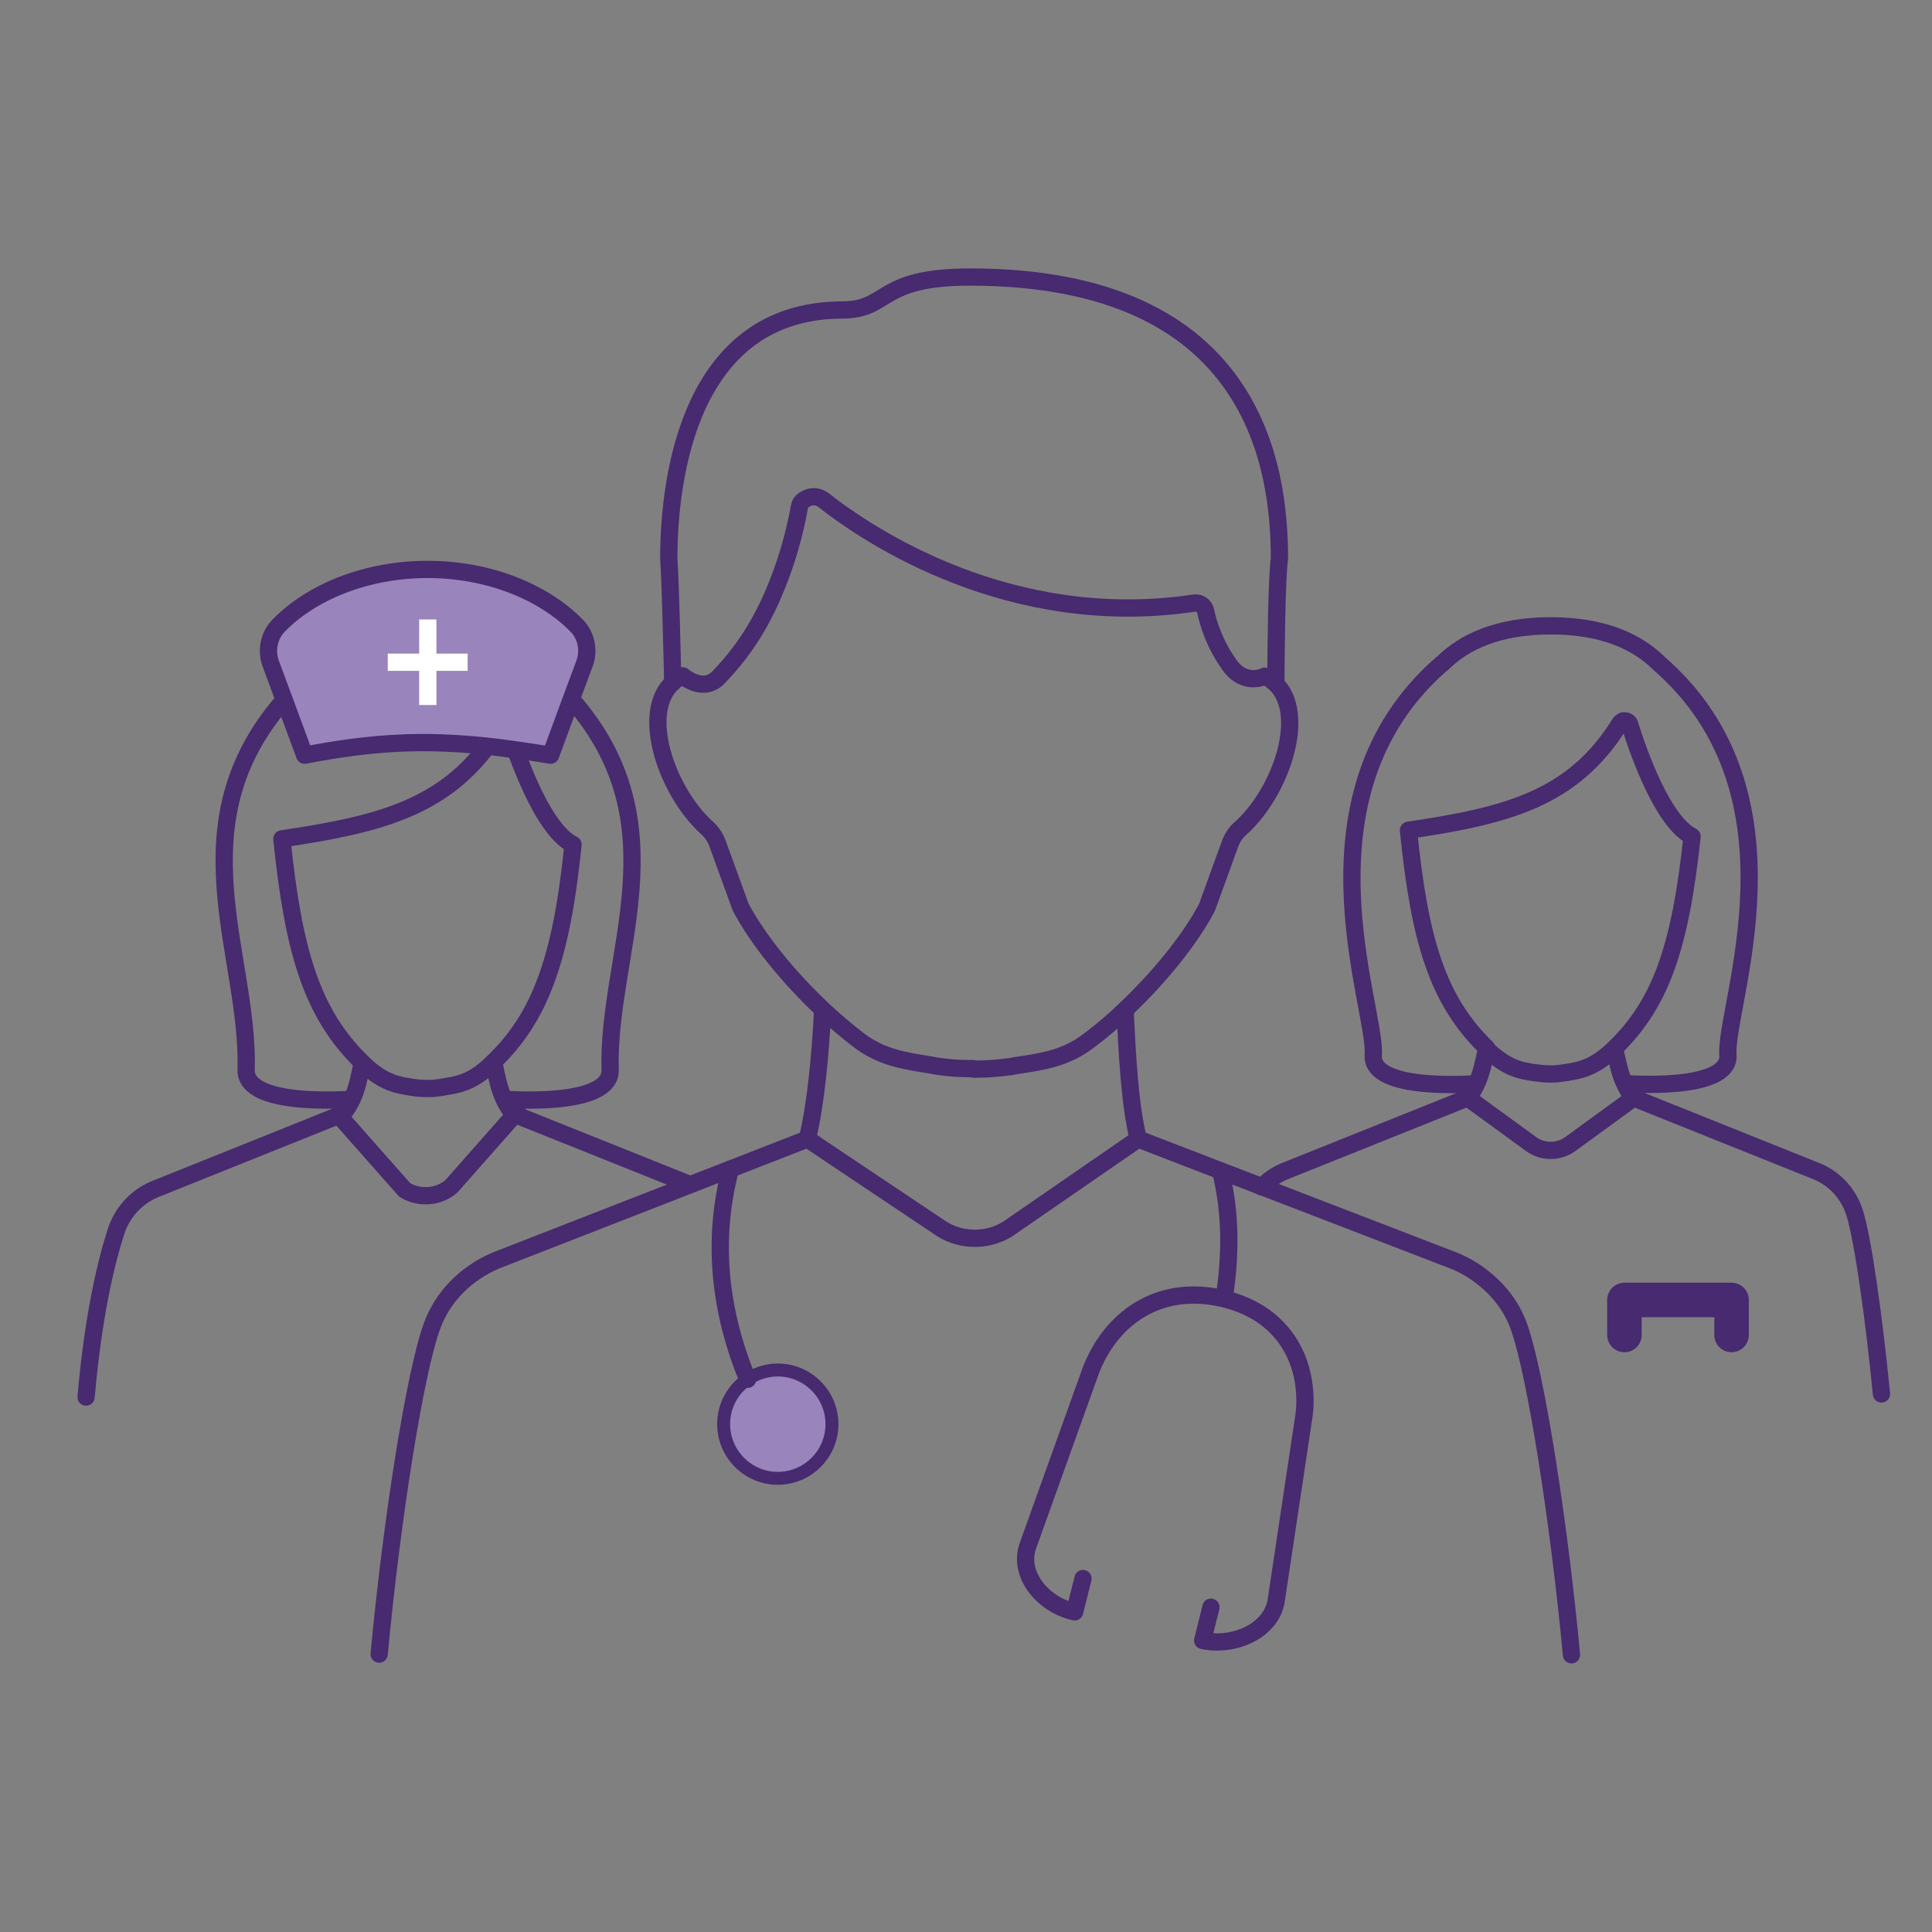 <?xml version="1.0" encoding="UTF-8"?>
<svg id="Capa_1" data-name="Capa 1" xmlns="http://www.w3.org/2000/svg" viewBox="0 0 112 112">
  <rect x="0" y="0" width="112" height="112" fill="#808080" stroke="none"/>
  <defs>
    <style>
      .cls-1 {
        stroke-width: .75px;
      }

      .cls-1, .cls-2, .cls-3, .cls-4 {
        stroke: #472a6f;
        stroke-linecap: round;
        stroke-linejoin: round;
      }

      .cls-1, .cls-4 {
        fill: #9984bb;
      }

      .cls-2, .cls-3 {
        fill: none;
      }

      .cls-3 {
        stroke-width: 2px;
      }

      .cls-5 {
        fill: #472a6f;
        stroke: #fff;
        stroke-miterlimit: 10;
      }
    </style>
  </defs>
  <path class="cls-2" d="M28.63,61.61c.18.88.31,1.53.59,2.11.13.29.3.56.52.84l.12.05,10.06,4.03M28.25,43.26c-2.74,3.66-6.53,4.57-11.91,5.37h0c.67,6.52,1.73,10.13,4.66,12.97.12.12.25.24.37.35.73.6,1.31.89,2.2,1.03,0,0,.07,0,.18.03.41.07.64.09,1.05.09.2,0,.37,0,.52-.03.16-.01.33-.04.52-.08.1-.01.18-.03.18-.03.89-.14,1.47-.42,2.2-1.03.13-.12.25-.24.37-.35,1.39-1.33,2.36-2.84,3.06-4.74.77-2.07,1.23-4.59,1.57-7.88-1.43-.72-2.64-3.57-3.34-5.51M33.13,40.54c6.41,7.28,2.04,14.77,2.24,21.48.07,2.22-6.15,1.7-6.15,1.7M16.48,40.57c-6.37,7.26-2.02,14.76-2.21,21.45-.07,2.22,6.15,1.7,6.15,1.7M19.64,64.66l3.82,4.32c.77.48,1.91.48,2.7-.2l3.7-4.19.13-.14M21,61.61c-.18.88-.31,1.53-.59,2.11-.13.29-.3.56-.52.84l-.25.1-10.74,4.31c-1.03.46-1.82,1.33-2.17,2.41-.56,1.73-1.32,4.8-1.74,9.61"/>
  <path class="cls-4" d="M28.25,43.26c-3.66-.39-6.62-.25-10.59.52l-1.19-3.22-.77-2.08c-.29-.76-.1-1.64.44-2.2,1.92-1.98,5.12-3.27,8.65-3.27s6.73,1.3,8.65,3.27c.55.56.73,1.44.44,2.2l-.76,2.04-1.2,3.26c-.71-.12-1.37-.22-2.02-.31-.58-.08-1.13-.16-1.66-.21Z"/>
  <polyline class="cls-5" points="24.8 35.91 24.8 38.39 24.8 40.87"/>
  <polyline class="cls-5" points="22.48 38.39 24.8 38.39 27.11 38.39"/>
  <path class="cls-1" d="M45.09,79.42c1.73,0,3.14,1.41,3.14,3.14s-1.41,3.14-3.14,3.14-3.14-1.41-3.14-3.14c0-1.09.55-2.04,1.37-2.59.5-.34,1.11-.55,1.77-.55Z"/>
  <path class="cls-2" d="M96.19,38.47c-1.27-1.26-3.23-2.19-6.29-2.19s-5.03.93-6.29,2.19h0M93.6,60.77c.18.85.31,1.49.58,2.05.13.29.29.55.51.82l10.7,4.29c1.01.44,1.78,1.3,2.12,2.36.48,1.5,1.14,6.2,1.56,10.52M86.19,60.76c-2.87-2.77-3.9-6.28-4.54-12.63,5.68-.84,9.55-1.81,12.26-6.2.07-.1.18-.17.31-.14.12.01.24.1.26.22.51,1.64,1.91,5.61,3.61,6.48-.34,3.19-.79,5.65-1.53,7.67-.68,1.85-1.62,3.31-2.97,4.62-.12.12-.24.22-.37.34-.72.59-1.28.86-2.15,1.01,0,0-.07,0-.17.03-.2.03-.35.05-.51.07s-.31.03-.51.03c-.39,0-.63-.04-1.02-.09-.1-.01-.18-.03-.18-.03-.86-.13-1.43-.42-2.15-1.01-.12-.1-.25-.22-.37-.34h.01ZM96.19,38.47h0c8.77,7.63,3.77,19.9,3.98,22.68.16,2.17-5.99,1.66-5.99,1.66M83.59,38.47c-8.78,7.63-3.78,19.92-3.98,22.69-.16,2.17,5.99,1.66,5.99,1.66M85.09,63.65l3.68,2.68c.67.48,1.57.48,2.25,0l3.68-2.68M86.18,60.77c-.18.85-.31,1.49-.58,2.05h0c-.13.29-.29.55-.51.82l-10.7,4.29c-.47.21-.89.51-1.24.88"/>
  <path class="cls-2" d="M21.98,95.89c.72-7.7,2.06-16.24,3.05-18.98.61-1.72,1.98-3.11,3.75-3.85l18.03-7.03,7.83,5.24c1.14.69,2.63.69,3.77-.02l7.57-5.22,18.3,7.05c.67.27,1.26.63,1.79,1.07.91.74,1.62,1.7,2,2.8.97,2.76,2.31,11.3,3.03,18.98M43.34,79.96c-1.6-3.89-2.1-8.02-.99-12.2M70.75,67.86c.63,2.48.59,5.03.21,7.43M62.78,91.51l-.48,1.93c-1.77-.38-3.26-2.08-2.74-3.75l3.66-10.2c1.16-3.05,3.93-5.05,7.59-4.23.06,0,.11.02.17.04,3.14.76,4.67,3.16,4.67,5.91,0,.32-.02.67-.08,1.01l-1.6,10.65c-.34,1.72-2.48,2.61-4.25,2.23l.48-1.93M39,39.59c-.04-1.75-.13-5.81-.23-7.19,0-4.75,1.22-14.39,10.03-14.43,2.8,0,2.02-1.91,7.43-1.91,16.56,0,17.94,11.07,17.94,16.33-.17,1.28-.19,5.3-.21,7.2M56.45,61.98c.91,0,1.43-.06,2.15-.15.19-.04.32-.06.32-.06,1.58-.23,2.9-.44,4.21-1.45.71-.53,1.41-1.12,2.08-1.77h0c1.98-1.87,3.77-4.06,4.76-5.95l1.33-3.66c.13-.36.34-.69.63-.93,2.33-2.1,3.89-6.65,1.98-8.41-.17-.15-.36-.3-.59-.4,0,0-1.16.61-2.06-.67-.5-.71-1.07-1.72-1.37-3.11-.06-.3-.34-.5-.65-.46-10.65,1.6-18.87-3.89-21.5-5.97-.23-.17-.51-.23-.78-.17-.27.08-.57.25-.61.53-.23,1.28-.55,2.48-.95,3.62-.95,2.69-2.08,4.56-3.74,6.29-.91.95-2.08-.08-2.08-.08-.23.1-.42.23-.57.38-1.94,1.73-.36,6.31,1.96,8.42.29.25.5.57.63.93l1.33,3.66c.99,1.89,2.78,4.08,4.76,5.95h0c.69.65,1.39,1.24,2.08,1.77,1.32,1.01,2.63,1.2,4.19,1.45,0,0,.13.02.32.06.72.11,1.24.15,2.15.15M65.22,58.55h0c.13,2.61.27,5.47.76,7.45M47.69,58.55h0c-.13,2.61-.4,5.47-.88,7.45"/>
  <polyline class="cls-3" points="94.17 77.39 94.17 75.36 100.38 75.36 100.38 77.39"/>
</svg>